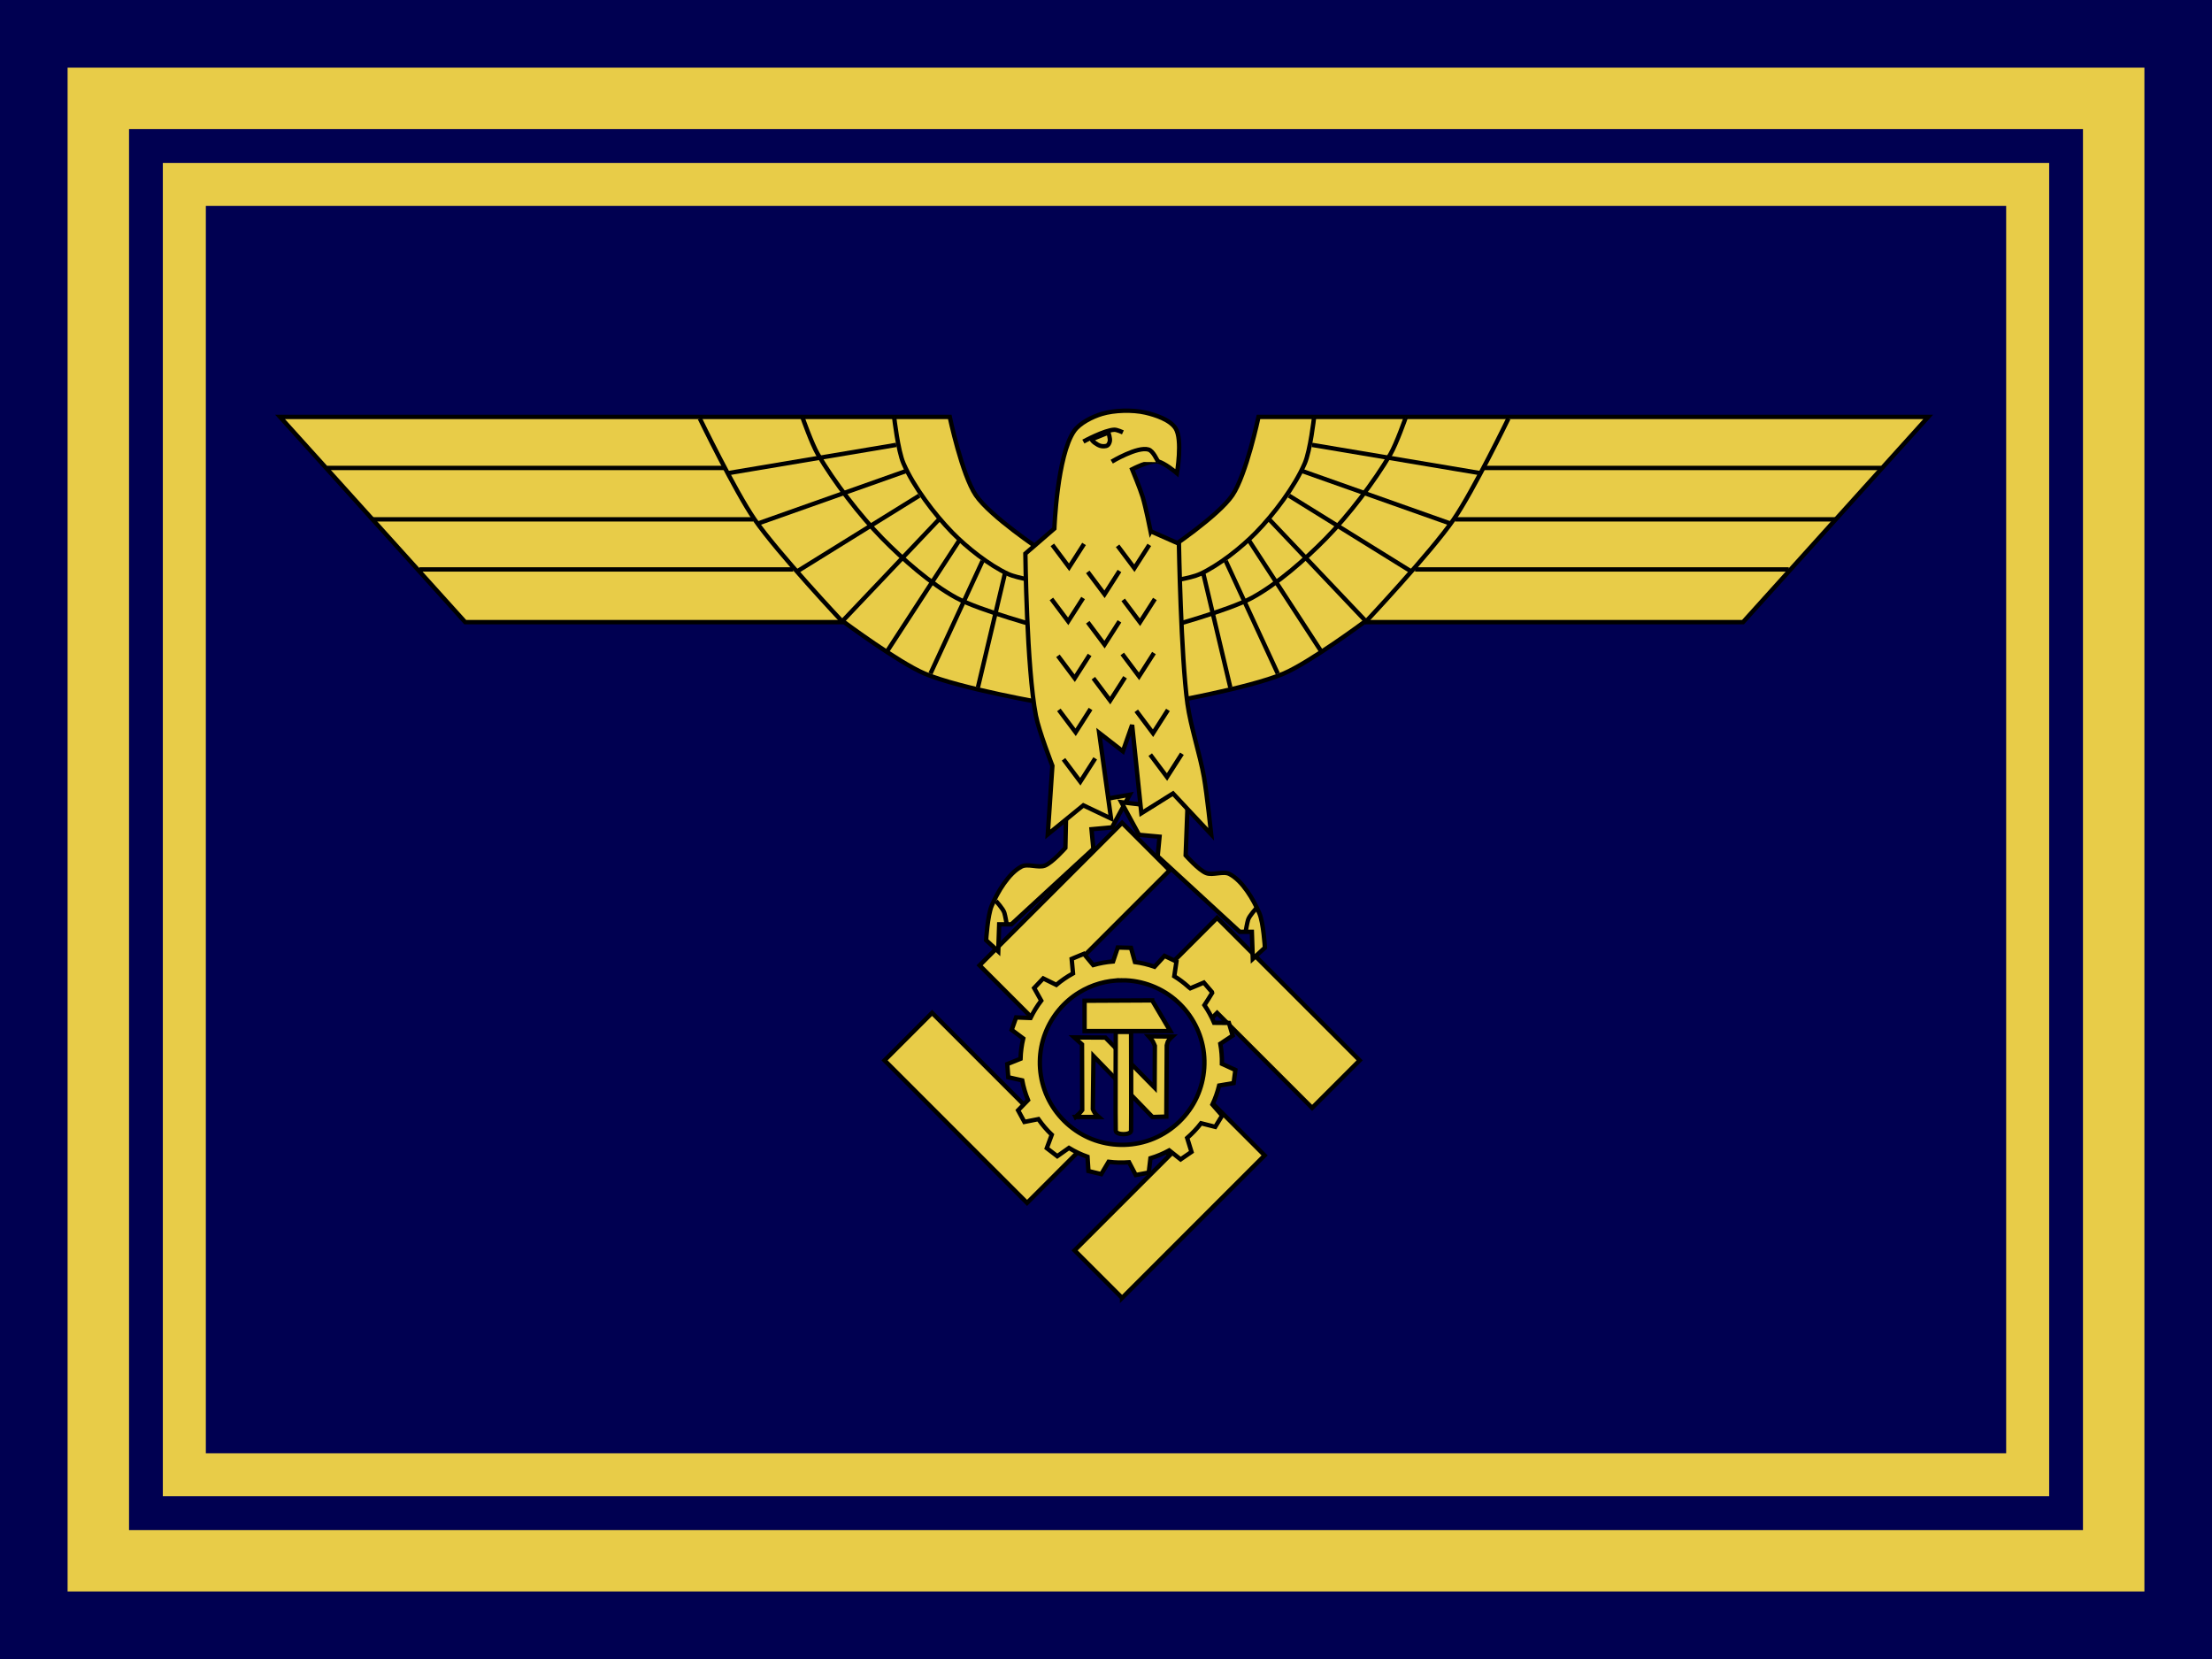 <?xml version="1.0" encoding="UTF-8" standalone="no"?>
<!-- Created with Inkscape (http://www.inkscape.org/) -->

<svg
   xmlns:dc="http://purl.org/dc/elements/1.1/"
   xmlns:cc="http://creativecommons.org/ns#"
   xmlns:rdf="http://www.w3.org/1999/02/22-rdf-syntax-ns#"
   xmlns:svg="http://www.w3.org/2000/svg"
   xmlns="http://www.w3.org/2000/svg"
   xmlns:sodipodi="http://sodipodi.sourceforge.net/DTD/sodipodi-0.dtd"
   xmlns:inkscape="http://www.inkscape.org/namespaces/inkscape"
   width="360"
   height="270"
   id="svg2984"
   version="1.1"
   inkscape:version="0.48.0 r9654"
   sodipodi:docname="Stander Chef der Technischen Nothilfe 1937.svg">
  <defs
     id="defs2986">
    <inkscape:perspective
       id="perspective5589"
       inkscape:persp3d-origin="372.04724 : 350.78739 : 1"
       inkscape:vp_z="744.09448 : 526.18109 : 1"
       inkscape:vp_y="0 : 1000 : 0"
       inkscape:vp_x="0 : 526.18109 : 1"
       sodipodi:type="inkscape:persp3d" />
  </defs>
  <sodipodi:namedview
     id="base"
     pagecolor="#ffffff"
     bordercolor="#666666"
     borderopacity="1.0"
     inkscape:pageopacity="0.0"
     inkscape:pageshadow="2"
     inkscape:zoom="1.3854055"
     inkscape:cx="180"
     inkscape:cy="135"
     inkscape:document-units="px"
     inkscape:current-layer="layer1"
     showgrid="false"
     inkscape:window-width="1024"
     inkscape:window-height="749"
     inkscape:window-x="-4"
     inkscape:window-y="-4"
     inkscape:window-maximized="1"
     inkscape:snap-global="false"
     inkscape:object-nodes="true"
     inkscape:snap-nodes="true"
     inkscape:object-paths="true"
     inkscape:snap-intersection-paths="true"
     inkscape:snap-smooth-nodes="true"
     inkscape:snap-midpoints="true"
     inkscape:snap-object-midpoints="true"
     inkscape:snap-center="true"
     inkscape:snap-to-guides="true"
     showguides="true"
     inkscape:guide-bbox="true"
     inkscape:snap-grids="true"
     fit-margin-top="0"
     fit-margin-right="0"
     fit-margin-bottom="0"
     fit-margin-left="0">
    <inkscape:grid
       type="xygrid"
       id="grid2982"
       empspacing="5"
       visible="true"
       enabled="true"
       snapvisiblegridlinesonly="true" />
  </sodipodi:namedview>
  <g
     inkscape:label="Ebene 1"
     inkscape:groupmode="layer"
     id="layer1"
     transform="translate(-160,-292.362)">
    <rect
       style="fill:#000051;fill-opacity:1;stroke:none"
       id="rect2984"
       width="360"
       height="270"
       x="-520"
       y="292.362"
       transform="scale(-1,1)" />
    <path
       style="fill:none;stroke:#e8cc48;stroke-width:10;stroke-linecap:butt;stroke-linejoin:miter;stroke-miterlimit:4;stroke-opacity:1;stroke-dasharray:none;stroke-dashoffset:0"
       d="m 176,546.375 c 109.333,0 218.667,0 328,0 0,-79.333 0,-158.667 0,-238 -109.333,0 -218.667,0 -328,0 0,79.333 0,158.667 0,238 z"
       id="rect3754"
       inkscape:connector-curvature="0" />
    <path
       style="fill:none;stroke:#e8cc48;stroke-width:7;stroke-linecap:butt;stroke-linejoin:miter;stroke-miterlimit:4;stroke-opacity:1;stroke-dasharray:none;stroke-dashoffset:0"
       d="m 190,324.375 c 0,69.333 0,138.667 0,208 100,0 200,0 300,0 0,-70 0,-140 0,-210 -100,0 -200,0 -300,0 l 0,1 0,1 z"
       id="path3796"
       inkscape:connector-curvature="0" />
    <g
       id="g4002"
       transform="translate(2,4)">
      <path
         style="fill:#e8cc48;fill-opacity:1;stroke:#000000;stroke-width:0.71;stroke-miterlimit:4;stroke-opacity:1;stroke-dasharray:none"
         id="path10"
         d="m 340.619,499.595 -7.732,-7.732 15.464,-15.463 -7.732,-7.732 -15.463,15.464 -23.195,-23.195 7.732,-7.732 15.463,15.463 7.732,-7.732 -15.463,-15.463 23.195,-23.195 7.732,7.732 -15.464,15.463 7.732,7.732 15.463,-15.463 23.195,23.195 -7.732,7.732 -15.463,-15.463 -7.732,7.732 15.463,15.463 -23.195,23.195 z"
         inkscape:connector-curvature="0" />
      <path
         transform="matrix(0.355,0,0,0.355,-15.492,285.387)"
         d="m 1043.339,494.539 c 0,22.534 -18.268,40.802 -40.802,40.802 -22.534,0 -40.802,-18.268 -40.802,-40.802 0,-22.534 18.268,-40.802 40.802,-40.802 22.534,0 40.802,18.268 40.802,40.802 z"
         sodipodi:ry="40.802151"
         sodipodi:rx="40.802151"
         sodipodi:cy="494.53912"
         sodipodi:cx="1002.5366"
         id="path5361"
         style="fill:#000051;fill-opacity:1;stroke:#000000;stroke-width:2;stroke-miterlimit:4;stroke-opacity:1;stroke-dasharray:none"
         sodipodi:type="arc" />
      <path
         id="path20686"
         d="m 339.906,442.6 c -0.251,0.747 -0.506,1.492 -0.755,2.239 -1.093,0.087 -2.176,0.284 -3.23,0.586 -0.508,-0.61 -1.016,-1.22 -1.524,-1.83 -0.662,0.274 -1.323,0.549 -1.984,0.824 0.072,0.788 0.145,1.577 0.217,2.365 -0.965,0.529 -1.878,1.153 -2.718,1.863 -0.709,-0.35 -1.418,-0.697 -2.127,-1.046 -0.492,0.52 -0.984,1.041 -1.478,1.56 0.384,0.684 0.768,1.368 1.151,2.053 -0.671,0.881 -1.258,1.828 -1.741,2.824 -0.782,-0.03 -1.564,-0.059 -2.346,-0.09 -0.236,0.676 -0.477,1.351 -0.716,2.026 0.624,0.466 1.248,0.932 1.873,1.398 -0.257,1.083 -0.403,2.191 -0.437,3.304 -0.721,0.289 -1.442,0.578 -2.163,0.867 0.053,0.714 0.11,1.428 0.166,2.141 0.756,0.17 1.513,0.341 2.269,0.511 0.206,1.098 0.521,2.176 0.947,3.209 -0.539,0.555 -1.079,1.109 -1.618,1.664 0.343,0.628 0.685,1.257 1.027,1.886 0.759,-0.15 1.517,-0.302 2.276,-0.454 0.639,0.917 1.366,1.773 2.177,2.542 -0.27,0.727 -0.538,1.455 -0.807,2.183 0.568,0.437 1.136,0.873 1.704,1.309 0.634,-0.447 1.268,-0.894 1.901,-1.343 0.954,0.578 1.966,1.062 3.019,1.435 0.051,0.774 0.101,1.549 0.151,2.323 0.697,0.167 1.394,0.333 2.091,0.5 0.398,-0.668 0.795,-1.337 1.192,-2.006 1.103,0.139 2.22,0.162 3.328,0.077 0.364,0.692 0.727,1.384 1.091,2.075 0.705,-0.132 1.41,-0.261 2.114,-0.394 0.094,-0.778 0.185,-1.556 0.278,-2.334 1.059,-0.321 2.085,-0.749 3.057,-1.278 0.617,0.487 1.235,0.974 1.852,1.461 0.592,-0.404 1.181,-0.811 1.771,-1.217 -0.235,-0.757 -0.468,-1.514 -0.704,-2.27 0.831,-0.719 1.586,-1.522 2.261,-2.39 0.77,0.195 1.539,0.389 2.308,0.584 0.373,-0.612 0.749,-1.221 1.121,-1.833 -0.525,-0.599 -1.05,-1.198 -1.576,-1.797 0.467,-0.99 0.827,-2.029 1.091,-3.091 0.787,-0.13 1.572,-0.271 2.359,-0.405 0.095,-0.71 0.182,-1.422 0.28,-2.132 -0.729,-0.333 -1.454,-0.677 -2.187,-1.002 0.018,-1.093 -0.065,-2.187 -0.26,-3.261 0.674,-0.435 1.336,-0.892 2.005,-1.335 -0.206,-0.686 -0.408,-1.373 -0.611,-2.059 -0.803,-0.008 -1.606,-0.028 -2.409,-0.024 -0.426,-1.007 -0.951,-1.969 -1.568,-2.873 0.432,-0.666 0.87,-1.337 1.269,-2.02 -9.7e-4,-0.137 -0.158,-0.18 -0.208,-0.294 -0.386,-0.452 -0.772,-0.905 -1.161,-1.355 -0.744,0.308 -1.482,0.649 -2.227,0.942 -0.134,-0.084 -0.223,-0.227 -0.357,-0.316 -0.694,-0.614 -1.438,-1.171 -2.225,-1.66 0.13,-0.793 0.231,-1.591 0.351,-2.386 -0.645,-0.31 -1.292,-0.617 -1.939,-0.924 -0.542,0.591 -1.093,1.173 -1.629,1.769 -1.03,-0.364 -2.099,-0.621 -3.183,-0.766 -0.208,-0.773 -0.433,-1.541 -0.647,-2.312 -0.718,-0.018 -1.436,-0.038 -2.153,-0.056 l -0.007,0.02 -0.003,0.01 z m 0.708,5.303 c 3.317,-0.017 6.617,1.268 9.047,3.511 2.348,2.142 3.913,5.153 4.267,8.322 0.381,3.259 -0.465,6.644 -2.38,9.306 -1.922,2.71 -4.881,4.681 -8.144,5.353 -3.14,0.665 -6.522,0.172 -9.312,-1.411 -2.823,-1.581 -5.048,-4.202 -6.107,-7.263 -1.041,-2.974 -1.001,-6.331 0.155,-9.269 1.049,-2.705 2.997,-5.054 5.473,-6.565 2.092,-1.291 4.539,-1.991 7.001,-1.984 z"
         style="fill:#e8cc48;fill-opacity:1;stroke:#000000;stroke-width:0.71;stroke-miterlimit:4;stroke-opacity:1;stroke-dasharray:none"
         inkscape:connector-curvature="0" />
      <path
         sodipodi:nodetypes="ccscccccsccsccccccsc"
         id="path3623"
         d="m 333.04,470.144 3.786,0.008 c 0,0 -0.491,-0.436 -0.654,-0.662 -0.121,-0.168 -0.314,-0.616 -0.314,-0.616 l 0.104,-8.641 9.608,9.92 2.247,-0.069 0.069,-11.579 c 0,0 0.115,-0.517 0.227,-0.711 0.15,-0.26 0.672,-0.741 0.672,-0.741 l -3.836,-0.035 c 0,0 0.494,0.548 0.66,0.815 0.129,0.208 0.342,0.74 0.342,0.74 l -0.035,6.809 -8.019,-8.157 -5.063,-0.03 1.261,1.136 0.035,10.68 c 0,0 -0.315,0.421 -0.479,0.574 -0.188,0.175 -0.611,0.559 -0.611,0.559 z"
         style="fill:#e8cc48;fill-opacity:1;fill-rule:evenodd;stroke:#000000;stroke-width:0.71;stroke-linecap:butt;stroke-linejoin:miter;stroke-miterlimit:4;stroke-opacity:1;stroke-dasharray:none"
         inkscape:connector-curvature="0" />
      <path
         id="rect3613"
         d="m 345.513,451.175 -10.999,0.056 0,4.939 13.951,0 -2.952,-4.994 z m -5.927,5.128 c 0,0 -0.057,15.135 0,16.082 0.045,0.747 2.465,0.747 2.497,0 0.038,-0.893 10e-6,-16.082 0,-16.082 l -2.497,0 z"
         style="fill:#e8cc48;fill-opacity:1;stroke:#000000;stroke-width:0.71;stroke-miterlimit:4;stroke-opacity:1;stroke-dasharray:none"
         inkscape:connector-curvature="0" />
      <g
         transform="matrix(0.355,0,0,0.355,70.698,284.628)"
         style="fill:#e8cc48;fill-opacity:1;stroke:#000000;stroke-width:2;stroke-miterlimit:4;stroke-opacity:1;stroke-dasharray:none"
         id="g5287">
        <path
           style="fill:#e8cc48;fill-opacity:1;fill-rule:evenodd;stroke:#000000;stroke-width:2;stroke-linecap:butt;stroke-linejoin:miter;stroke-miterlimit:4;stroke-opacity:1;stroke-dasharray:none"
           d="m 781.009,262.757 c 0,0 23.32,-15.497 29.907,-25.208 6.372,-9.392 11.963,-35.889 11.963,-35.889 l 307.011,0 -84.893,94.081 -173.713,0 c 0,0 -24.792,18.401 -36.857,23.565 -16.127,6.902 -56.797,13.897 -56.797,13.897 l 3.378,-70.446 z"
           id="path4487"
           sodipodi:nodetypes="csccccscc"
           inkscape:connector-curvature="0" />
        <path
           style="fill:#e8cc48;fill-opacity:1;fill-rule:evenodd;stroke:#000000;stroke-width:2;stroke-linecap:butt;stroke-linejoin:miter;stroke-miterlimit:4;stroke-opacity:1;stroke-dasharray:none"
           d="m 871.889,295.742 c 0,0 29.907,-31.781 40.483,-47.129 8.952,-12.99 25.075,-46.223 25.075,-46.223"
           id="path4491"
           sodipodi:nodetypes="csc"
           inkscape:connector-curvature="0" />
        <path
           style="fill:#e8cc48;fill-opacity:1;fill-rule:evenodd;stroke:#000000;stroke-width:2;stroke-linecap:butt;stroke-linejoin:miter;stroke-miterlimit:4;stroke-opacity:1;stroke-dasharray:none"
           d="m 925.846,225.048 182.435,0"
           id="path4493"
           inkscape:connector-curvature="0" />
        <path
           style="fill:#e8cc48;fill-opacity:1;fill-rule:evenodd;stroke:#000000;stroke-width:2;stroke-linecap:butt;stroke-linejoin:miter;stroke-miterlimit:4;stroke-opacity:1;stroke-dasharray:none"
           d="m 913.028,248.613 174.317,0"
           id="path4495"
           inkscape:connector-curvature="0" />
        <path
           style="fill:#e8cc48;fill-opacity:1;fill-rule:evenodd;stroke:#000000;stroke-width:2;stroke-linecap:butt;stroke-linejoin:miter;stroke-miterlimit:4;stroke-opacity:1;stroke-dasharray:none"
           d="m 894.657,271.573 171.326,0"
           id="path4497"
           inkscape:connector-curvature="0" />
        <path
           style="fill:#e8cc48;fill-opacity:1;fill-rule:evenodd;stroke:#000000;stroke-width:2;stroke-linecap:butt;stroke-linejoin:miter;stroke-miterlimit:4;stroke-opacity:1;stroke-dasharray:none"
           d="m 779.443,298.461 c 0,0 29.673,-7.979 40.483,-13.897 11.758,-6.437 24.438,-17.632 33.836,-27.19 10.322,-10.497 22.169,-25.965 29.607,-38.67 2.73,-4.663 6.949,-16.616 6.949,-16.616"
           id="path4499"
           sodipodi:nodetypes="csssc"
           inkscape:connector-curvature="0" />
        <path
           style="fill:#e8cc48;fill-opacity:1;fill-rule:evenodd;stroke:#000000;stroke-width:2;stroke-linecap:butt;stroke-linejoin:miter;stroke-miterlimit:4;stroke-opacity:1;stroke-dasharray:none"
           d="m 780.349,277.313 c 0,0 11.318,-1.599 15.71,-3.625 8.707,-4.018 18.98,-12.172 25.679,-19.033 8.133,-8.33 17.747,-21.03 22.356,-31.722 2.526,-5.86 4.23,-20.846 4.23,-20.846"
           id="path4501"
           sodipodi:nodetypes="csssc"
           inkscape:connector-curvature="0" />
        <path
           style="fill:#e8cc48;fill-opacity:1;fill-rule:evenodd;stroke:#000000;stroke-width:2;stroke-linecap:butt;stroke-linejoin:miter;stroke-miterlimit:4;stroke-opacity:1;stroke-dasharray:none"
           d="m 797.57,273.386 12.386,52.265"
           id="path4503"
           inkscape:connector-curvature="0" />
        <path
           style="fill:#e8cc48;fill-opacity:1;fill-rule:evenodd;stroke:#000000;stroke-width:2;stroke-linecap:butt;stroke-linejoin:miter;stroke-miterlimit:4;stroke-opacity:1;stroke-dasharray:none"
           d="M 807.841,267.646 831.708,319.307"
           id="path4505"
           inkscape:connector-curvature="0" />
        <path
           style="fill:#e8cc48;fill-opacity:1;fill-rule:evenodd;stroke:#000000;stroke-width:2;stroke-linecap:butt;stroke-linejoin:miter;stroke-miterlimit:4;stroke-opacity:1;stroke-dasharray:none"
           d="m 818.717,258.582 33.232,51.057"
           id="path4507"
           inkscape:connector-curvature="0" />
        <path
           style="fill:#e8cc48;fill-opacity:1;fill-rule:evenodd;stroke:#000000;stroke-width:2;stroke-linecap:butt;stroke-linejoin:miter;stroke-miterlimit:4;stroke-opacity:1;stroke-dasharray:none"
           d="m 827.781,248.613 45.014,47.431"
           id="path4509"
           inkscape:connector-curvature="0" />
        <path
           style="fill:#e8cc48;fill-opacity:1;fill-rule:evenodd;stroke:#000000;stroke-width:2;stroke-linecap:butt;stroke-linejoin:miter;stroke-miterlimit:4;stroke-opacity:1;stroke-dasharray:none"
           d="m 836.844,237.737 56.495,35.045"
           id="path4511"
           inkscape:connector-curvature="0" />
        <path
           style="fill:#e8cc48;fill-opacity:1;fill-rule:evenodd;stroke:#000000;stroke-width:2;stroke-linecap:butt;stroke-linejoin:miter;stroke-miterlimit:4;stroke-opacity:1;stroke-dasharray:none"
           d="m 843.188,226.559 67.37,23.867"
           id="path4513"
           inkscape:connector-curvature="0" />
        <path
           style="fill:#e8cc48;fill-opacity:1;fill-rule:evenodd;stroke:#000000;stroke-width:2;stroke-linecap:butt;stroke-linejoin:miter;stroke-miterlimit:4;stroke-opacity:1;stroke-dasharray:none"
           d="m 847.418,214.474 77.34,12.991"
           id="path4515"
           inkscape:connector-curvature="0" />
      </g>
      <g
         transform="matrix(-0.355,0,0,0.355,604.691,284.628)"
         id="g5309"
         style="fill:#e8cc48;fill-opacity:1;stroke:#000000;stroke-width:2;stroke-miterlimit:4;stroke-opacity:1;stroke-dasharray:none">
        <path
           sodipodi:nodetypes="csccccscc"
           id="path5311"
           d="m 781.009,262.757 c 0,0 23.32,-15.497 29.907,-25.208 6.372,-9.392 11.963,-35.889 11.963,-35.889 l 307.011,0 -84.893,94.081 -173.713,0 c 0,0 -24.792,18.401 -36.857,23.565 -16.127,6.902 -56.797,13.897 -56.797,13.897 l 3.378,-70.446 z"
           style="fill:#e8cc48;fill-opacity:1;fill-rule:evenodd;stroke:#000000;stroke-width:2;stroke-linecap:butt;stroke-linejoin:miter;stroke-miterlimit:4;stroke-opacity:1;stroke-dasharray:none"
           inkscape:connector-curvature="0" />
        <path
           sodipodi:nodetypes="csc"
           id="path5313"
           d="m 871.889,295.742 c 0,0 29.907,-31.781 40.483,-47.129 8.952,-12.99 25.075,-46.223 25.075,-46.223"
           style="fill:#e8cc48;fill-opacity:1;fill-rule:evenodd;stroke:#000000;stroke-width:2;stroke-linecap:butt;stroke-linejoin:miter;stroke-miterlimit:4;stroke-opacity:1;stroke-dasharray:none"
           inkscape:connector-curvature="0" />
        <path
           id="path5315"
           d="m 925.846,225.048 182.435,0"
           style="fill:#e8cc48;fill-opacity:1;fill-rule:evenodd;stroke:#000000;stroke-width:2;stroke-linecap:butt;stroke-linejoin:miter;stroke-miterlimit:4;stroke-opacity:1;stroke-dasharray:none"
           inkscape:connector-curvature="0" />
        <path
           id="path5317"
           d="m 913.028,248.613 174.317,0"
           style="fill:#e8cc48;fill-opacity:1;fill-rule:evenodd;stroke:#000000;stroke-width:2;stroke-linecap:butt;stroke-linejoin:miter;stroke-miterlimit:4;stroke-opacity:1;stroke-dasharray:none"
           inkscape:connector-curvature="0" />
        <path
           id="path5319"
           d="m 894.657,271.573 171.326,0"
           style="fill:#e8cc48;fill-opacity:1;fill-rule:evenodd;stroke:#000000;stroke-width:2;stroke-linecap:butt;stroke-linejoin:miter;stroke-miterlimit:4;stroke-opacity:1;stroke-dasharray:none"
           inkscape:connector-curvature="0" />
        <path
           sodipodi:nodetypes="csssc"
           id="path5321"
           d="m 779.443,298.461 c 0,0 29.673,-7.979 40.483,-13.897 11.758,-6.437 24.438,-17.632 33.836,-27.19 10.322,-10.497 22.169,-25.965 29.607,-38.67 2.73,-4.663 6.949,-16.616 6.949,-16.616"
           style="fill:#e8cc48;fill-opacity:1;fill-rule:evenodd;stroke:#000000;stroke-width:2;stroke-linecap:butt;stroke-linejoin:miter;stroke-miterlimit:4;stroke-opacity:1;stroke-dasharray:none"
           inkscape:connector-curvature="0" />
        <path
           sodipodi:nodetypes="csssc"
           id="path5323"
           d="m 780.349,277.313 c 0,0 11.318,-1.599 15.71,-3.625 8.707,-4.018 18.98,-12.172 25.679,-19.033 8.133,-8.33 17.747,-21.03 22.356,-31.722 2.526,-5.86 4.23,-20.846 4.23,-20.846"
           style="fill:#e8cc48;fill-opacity:1;fill-rule:evenodd;stroke:#000000;stroke-width:2;stroke-linecap:butt;stroke-linejoin:miter;stroke-miterlimit:4;stroke-opacity:1;stroke-dasharray:none"
           inkscape:connector-curvature="0" />
        <path
           id="path5325"
           d="m 797.57,273.386 12.386,52.265"
           style="fill:#e8cc48;fill-opacity:1;fill-rule:evenodd;stroke:#000000;stroke-width:2;stroke-linecap:butt;stroke-linejoin:miter;stroke-miterlimit:4;stroke-opacity:1;stroke-dasharray:none"
           inkscape:connector-curvature="0" />
        <path
           id="path5327"
           d="M 807.841,267.646 831.708,319.307"
           style="fill:#e8cc48;fill-opacity:1;fill-rule:evenodd;stroke:#000000;stroke-width:2;stroke-linecap:butt;stroke-linejoin:miter;stroke-miterlimit:4;stroke-opacity:1;stroke-dasharray:none"
           inkscape:connector-curvature="0" />
        <path
           id="path5329"
           d="m 818.717,258.582 33.232,51.057"
           style="fill:#e8cc48;fill-opacity:1;fill-rule:evenodd;stroke:#000000;stroke-width:2;stroke-linecap:butt;stroke-linejoin:miter;stroke-miterlimit:4;stroke-opacity:1;stroke-dasharray:none"
           inkscape:connector-curvature="0" />
        <path
           id="path5331"
           d="m 827.781,248.613 45.014,47.431"
           style="fill:#e8cc48;fill-opacity:1;fill-rule:evenodd;stroke:#000000;stroke-width:2;stroke-linecap:butt;stroke-linejoin:miter;stroke-miterlimit:4;stroke-opacity:1;stroke-dasharray:none"
           inkscape:connector-curvature="0" />
        <path
           id="path5333"
           d="m 836.844,237.737 56.495,35.045"
           style="fill:#e8cc48;fill-opacity:1;fill-rule:evenodd;stroke:#000000;stroke-width:2;stroke-linecap:butt;stroke-linejoin:miter;stroke-miterlimit:4;stroke-opacity:1;stroke-dasharray:none"
           inkscape:connector-curvature="0" />
        <path
           id="path5335"
           d="m 843.188,226.559 67.37,23.867"
           style="fill:#e8cc48;fill-opacity:1;fill-rule:evenodd;stroke:#000000;stroke-width:2;stroke-linecap:butt;stroke-linejoin:miter;stroke-miterlimit:4;stroke-opacity:1;stroke-dasharray:none"
           inkscape:connector-curvature="0" />
        <path
           id="path5337"
           d="m 847.418,214.474 77.34,12.991"
           style="fill:#e8cc48;fill-opacity:1;fill-rule:evenodd;stroke:#000000;stroke-width:2;stroke-linecap:butt;stroke-linejoin:miter;stroke-miterlimit:4;stroke-opacity:1;stroke-dasharray:none"
           inkscape:connector-curvature="0" />
      </g>
      <path
         sodipodi:nodetypes="ccssscccccccccc"
         id="path5370"
         d="m 331.542,419.375 -0.152,6.98 c 0,0 -2.108,2.397 -3.338,2.883 -1.059,0.418 -2.783,-0.374 -3.794,0.152 -2.132,1.11 -3.907,4.165 -4.856,6.373 -0.674,1.568 -0.91,5.614 -0.91,5.614 l 1.973,1.821 0.152,-4.401 1.973,0 13.353,-12.291 -0.303,-3.187 3.338,-0.303 2.883,-5.311 -6.07,1.062 -4.249,0.607 z"
         style="fill:#e8cc48;fill-opacity:1;fill-rule:evenodd;stroke:#000000;stroke-width:0.71;stroke-linecap:butt;stroke-linejoin:miter;stroke-miterlimit:4;stroke-opacity:1;stroke-dasharray:none"
         inkscape:connector-curvature="0" />
      <path
         style="fill:#e8cc48;fill-opacity:1;fill-rule:evenodd;stroke:#000000;stroke-width:0.71;stroke-linecap:butt;stroke-linejoin:miter;stroke-miterlimit:4;stroke-opacity:1;stroke-dasharray:none"
         d="m 351.42,415.581 -0.455,11.988 c 0,0 2.108,2.397 3.338,2.883 1.059,0.418 2.783,-0.374 3.794,0.152 2.132,1.11 3.907,4.165 4.856,6.373 0.674,1.568 0.91,5.614 0.91,5.614 l -1.973,1.821 -0.152,-4.401 -1.973,0 -13.353,-12.291 0.303,-3.187 -3.338,-0.303 -2.883,-5.311 5.083,0.607 5.842,-3.945 z"
         id="path5400"
         sodipodi:nodetypes="ccssscccccccccc"
         inkscape:connector-curvature="0" />
      <g
         transform="matrix(0.355,0,0,0.355,70.698,284.628)"
         style="fill:#e8cc48;fill-opacity:1;stroke:#000000;stroke-width:2;stroke-miterlimit:4;stroke-opacity:1;stroke-dasharray:none"
         id="g5303">
        <path
           style="fill:#e8cc48;fill-opacity:1;fill-rule:evenodd;stroke:#000000;stroke-width:2;stroke-linecap:butt;stroke-linejoin:miter;stroke-miterlimit:4;stroke-opacity:1;stroke-dasharray:none"
           d="m 773.401,254.051 c 0,0 -2.217,-11.082 -3.625,-15.71 -1.186,-3.897 -4.834,-12.689 -4.834,-12.689 0,0 7.893,-4.048 11.48,-3.625 3.149,0.371 9.063,5.438 9.063,5.438 0,0 2.669,-15.318 -0.604,-20.543 -2.497,-3.985 -9.313,-6.2 -13.897,-7.251 -5.833,-1.337 -14.209,-1.12 -19.939,0.604 -4.287,1.29 -10.13,4.181 -12.689,7.855 -7.821,11.232 -9.063,44.712 -9.063,44.712 l -13.293,11.48 c 0,0 0.584,52.384 4.834,74.319 1.379,7.119 7.553,22.96 7.553,22.96 l -2.115,31.419 16.314,-13.293 12.689,6.042 -5.438,-39.274 10.876,8.459 4.23,-12.084 4.23,40.483 14.501,-9.063 17.522,18.731 c 0,0 -1.95,-18.455 -3.323,-26.284 -1.782,-10.157 -6.139,-23.319 -7.553,-33.534 -3.023,-21.847 -3.927,-73.413 -3.927,-73.413 l -12.991,-5.74 z"
           id="path4475"
           sodipodi:nodetypes="cscscssssccsccccccccccsscc"
           inkscape:connector-curvature="0" />
        <path
           style="fill:#e8cc48;fill-opacity:1;fill-rule:evenodd;stroke:#000000;stroke-width:2;stroke-linecap:butt;stroke-linejoin:miter;stroke-miterlimit:4;stroke-opacity:1;stroke-dasharray:none"
           d="m 742.586,212.964 c 0,0 9.64,-5.285 14.199,-5.438 1.232,-0.041 3.927,1.208 3.927,1.208"
           id="path4477"
           sodipodi:nodetypes="csc"
           inkscape:connector-curvature="0" />
        <path
           style="fill:#e8cc48;fill-opacity:1;fill-rule:evenodd;stroke:#000000;stroke-width:2;stroke-linecap:butt;stroke-linejoin:miter;stroke-miterlimit:4;stroke-opacity:1;stroke-dasharray:none"
           d="m 746.402,211.915 c 0.107,0.855 2.528,2.563 3.952,2.991 0.953,0.286 2.476,0.328 3.311,-0.214 0.577,-0.374 0.959,-1.35 1.068,-2.029 0.186,-1.155 -0.641,-3.845 -0.641,-3.845 l -7.69,3.098 z"
           id="path4479"
           sodipodi:nodetypes="cssscc"
           inkscape:connector-curvature="0" />
        <path
           style="fill:#e8cc48;fill-opacity:1;fill-rule:evenodd;stroke:#000000;stroke-width:2;stroke-linecap:butt;stroke-linejoin:miter;stroke-miterlimit:4;stroke-opacity:1;stroke-dasharray:none"
           d="m 776.95,222.382 c -0.641,-1.068 -2.389,-5.129 -4.486,-5.768 -5.098,-1.554 -16.876,5.554 -16.876,5.554"
           id="path4481"
           sodipodi:nodetypes="csc"
           inkscape:connector-curvature="0" />
      </g>
      <path
         sodipodi:nodetypes="csc"
         id="path5372"
         d="m 321.831,438.722 c 0,0 -0.219,-1.323 -0.379,-1.821 -0.215,-0.667 -1.366,-1.897 -1.366,-1.897"
         style="fill:none;stroke:#000000;stroke-width:0.71;stroke-linecap:butt;stroke-linejoin:miter;stroke-miterlimit:4;stroke-opacity:1;stroke-dasharray:none"
         inkscape:connector-curvature="0" />
      <path
         id="path5374"
         d="m 329.266,377.039 2.731,3.642 2.428,-3.794"
         style="fill:none;stroke:#000000;stroke-width:0.71;stroke-linecap:butt;stroke-linejoin:miter;stroke-miterlimit:4;stroke-opacity:1;stroke-dasharray:none"
         inkscape:connector-curvature="0" />
      <path
         style="fill:none;stroke:#000000;stroke-width:0.71;stroke-linecap:butt;stroke-linejoin:miter;stroke-miterlimit:4;stroke-opacity:1;stroke-dasharray:none"
         d="m 335.032,381.44 2.731,3.642 2.428,-3.794"
         id="path5376"
         inkscape:connector-curvature="0" />
      <path
         id="path5378"
         d="m 339.888,377.191 2.731,3.642 2.428,-3.794"
         style="fill:none;stroke:#000000;stroke-width:0.71;stroke-linecap:butt;stroke-linejoin:miter;stroke-miterlimit:4;stroke-opacity:1;stroke-dasharray:none"
         inkscape:connector-curvature="0" />
      <path
         style="fill:none;stroke:#000000;stroke-width:0.71;stroke-linecap:butt;stroke-linejoin:miter;stroke-miterlimit:4;stroke-opacity:1;stroke-dasharray:none"
         d="m 329.114,385.84 2.731,3.642 2.428,-3.794"
         id="path5380"
         inkscape:connector-curvature="0" />
      <path
         id="path5382"
         d="m 335.032,389.634 2.731,3.642 2.428,-3.794"
         style="fill:none;stroke:#000000;stroke-width:0.71;stroke-linecap:butt;stroke-linejoin:miter;stroke-miterlimit:4;stroke-opacity:1;stroke-dasharray:none"
         inkscape:connector-curvature="0" />
      <path
         style="fill:none;stroke:#000000;stroke-width:0.71;stroke-linecap:butt;stroke-linejoin:miter;stroke-miterlimit:4;stroke-opacity:1;stroke-dasharray:none"
         d="m 340.798,385.992 2.731,3.642 2.428,-3.794"
         id="path5384"
         inkscape:connector-curvature="0" />
      <path
         id="path5386"
         d="m 330.176,395.096 2.731,3.642 2.428,-3.794"
         style="fill:none;stroke:#000000;stroke-width:0.71;stroke-linecap:butt;stroke-linejoin:miter;stroke-miterlimit:4;stroke-opacity:1;stroke-dasharray:none"
         inkscape:connector-curvature="0" />
      <path
         style="fill:none;stroke:#000000;stroke-width:0.71;stroke-linecap:butt;stroke-linejoin:miter;stroke-miterlimit:4;stroke-opacity:1;stroke-dasharray:none"
         d="m 335.943,398.738 2.731,3.642 2.428,-3.794"
         id="path5388"
         inkscape:connector-curvature="0" />
      <path
         id="path5390"
         d="m 340.647,394.793 2.731,3.642 2.428,-3.794"
         style="fill:none;stroke:#000000;stroke-width:0.71;stroke-linecap:butt;stroke-linejoin:miter;stroke-miterlimit:4;stroke-opacity:1;stroke-dasharray:none"
         inkscape:connector-curvature="0" />
      <path
         style="fill:none;stroke:#000000;stroke-width:0.71;stroke-linecap:butt;stroke-linejoin:miter;stroke-miterlimit:4;stroke-opacity:1;stroke-dasharray:none"
         d="m 330.328,403.897 2.731,3.642 2.428,-3.794"
         id="path5392"
         inkscape:connector-curvature="0" />
      <path
         id="path5394"
         d="m 342.923,404.049 2.731,3.642 2.428,-3.794"
         style="fill:none;stroke:#000000;stroke-width:0.71;stroke-linecap:butt;stroke-linejoin:miter;stroke-miterlimit:4;stroke-opacity:1;stroke-dasharray:none"
         inkscape:connector-curvature="0" />
      <path
         style="fill:none;stroke:#000000;stroke-width:0.71;stroke-linecap:butt;stroke-linejoin:miter;stroke-miterlimit:4;stroke-opacity:1;stroke-dasharray:none"
         d="m 345.199,411.181 2.731,3.642 2.428,-3.794"
         id="path5396"
         inkscape:connector-curvature="0" />
      <path
         id="path5398"
         d="m 331.087,411.94 2.731,3.642 2.428,-3.794"
         style="fill:none;stroke:#000000;stroke-width:0.71;stroke-linecap:butt;stroke-linejoin:miter;stroke-miterlimit:4;stroke-opacity:1;stroke-dasharray:none"
         inkscape:connector-curvature="0" />
      <path
         style="fill:none;stroke:#000000;stroke-width:0.71;stroke-linecap:butt;stroke-linejoin:miter;stroke-miterlimit:4;stroke-opacity:1;stroke-dasharray:none"
         d="m 360.753,439.86 c 0,0 0.219,-1.323 0.379,-1.821 0.215,-0.667 1.366,-1.897 1.366,-1.897"
         id="path5402"
         sodipodi:nodetypes="csc"
         inkscape:connector-curvature="0" />
    </g>
  </g>
</svg>
